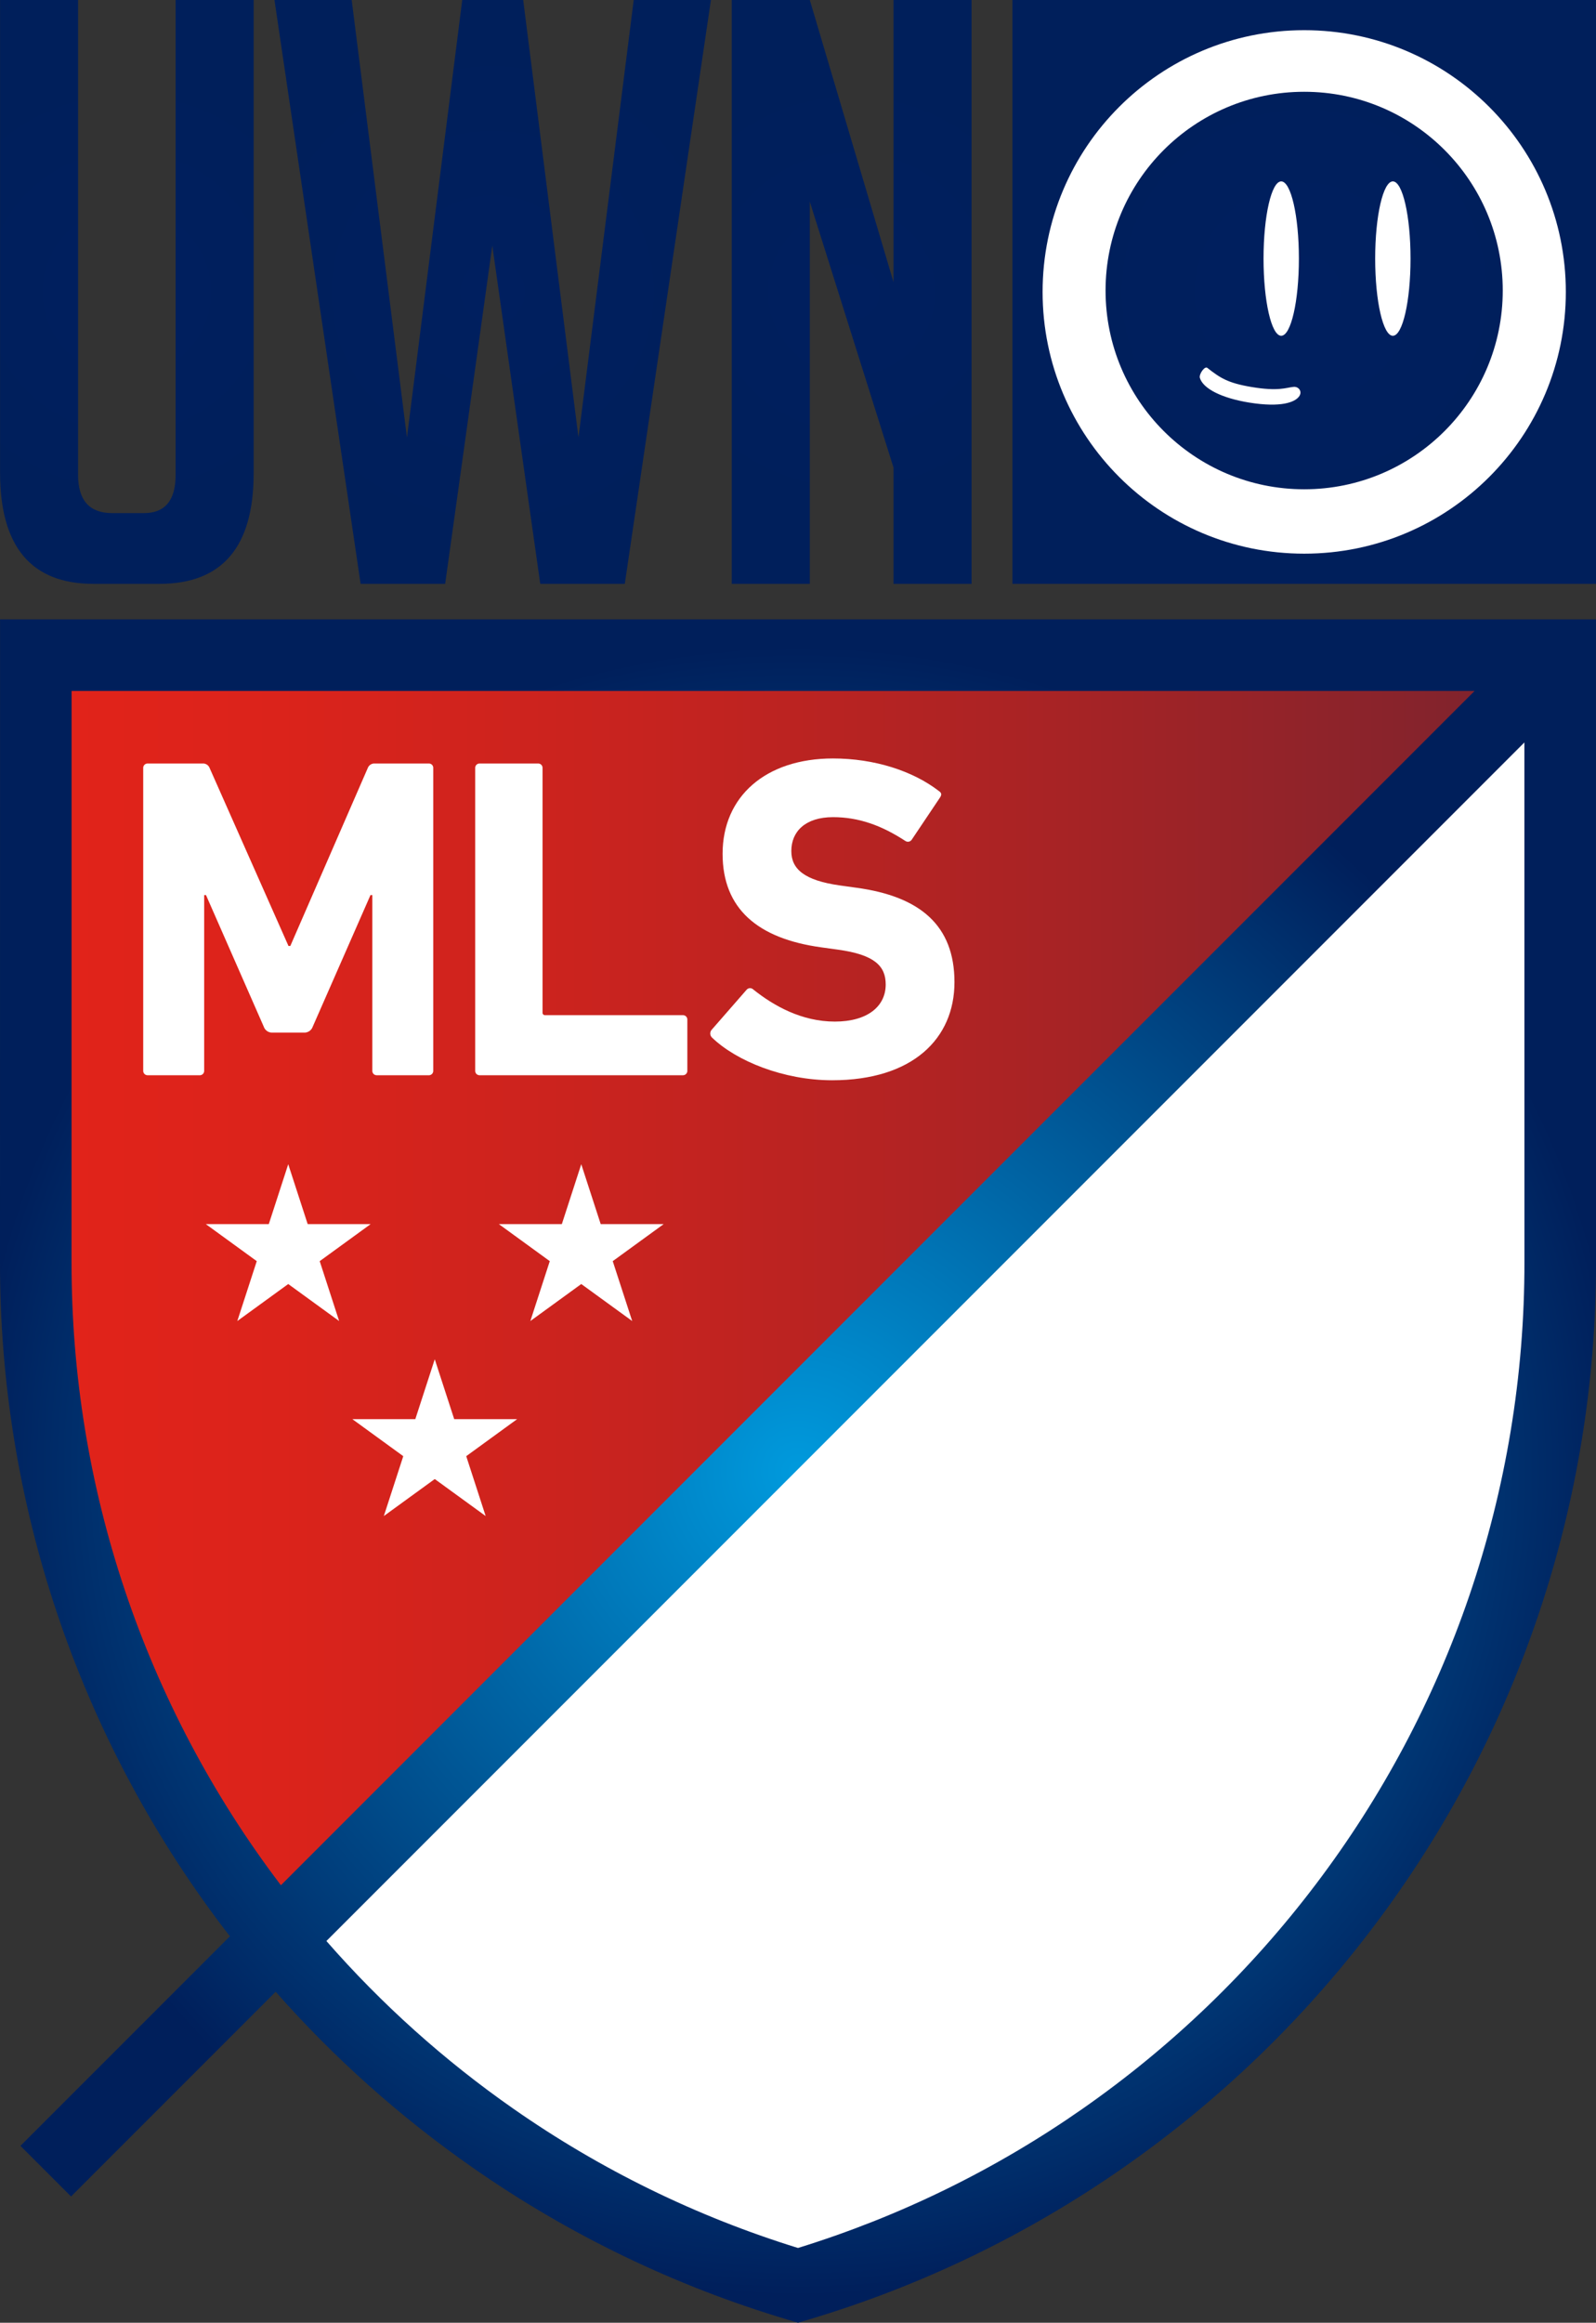 <?xml version="1.0" encoding="UTF-8"?><svg id="Layer_2" xmlns="http://www.w3.org/2000/svg" xmlns:xlink="http://www.w3.org/1999/xlink" viewBox="0 0 159.492 232.002"><rect x="0" y="0" width="159.492" height="232.002" fill="#333333" stroke="none"/><defs><style>.cls-1{fill:url(#radial-gradient-5);}.cls-2{fill:url(#radial-gradient-4);}.cls-3{fill:url(#radial-gradient-3);}.cls-4{fill:url(#radial-gradient-2);}.cls-5{fill:url(#radial-gradient);}.cls-6{fill:url(#linear-gradient);}.cls-7{fill:#fff;}</style><linearGradient id="linear-gradient" x1="-561.981" y1="1093.37" x2="-503.005" y2="1093.37" gradientTransform="translate(1455.162 -2694.586) scale(2.583)" gradientUnits="userSpaceOnUse"><stop offset="0" stop-color="#e2231a"/><stop offset=".16" stop-color="#db231b"/><stop offset=".394" stop-color="#c7231f"/><stop offset=".674" stop-color="#a72325"/><stop offset=".986" stop-color="#7b232e"/><stop offset="1" stop-color="#79232e"/></linearGradient><radialGradient id="radial-gradient" cx="-532.492" cy="1100.093" fx="-532.492" fy="1100.093" r="31.921" gradientTransform="translate(1455.162 -2694.586) scale(2.583)" gradientUnits="userSpaceOnUse"><stop offset="0" stop-color="#009add"/><stop offset="1" stop-color="#001f5b"/></radialGradient><radialGradient id="radial-gradient-2" cx="12.677" cy="29.159" fx="12.677" fy="29.159" r="22.481" gradientUnits="userSpaceOnUse"><stop offset="0" stop-color="#001f5f"/><stop offset="1" stop-color="#001f5b"/></radialGradient><radialGradient id="radial-gradient-3" cx="49.237" fx="49.237" r="25.747" xlink:href="#radial-gradient-2"/><radialGradient id="radial-gradient-4" cx="85.108" fx="85.108" r="22.291" xlink:href="#radial-gradient-2"/><radialGradient id="radial-gradient-5" cx="130.333" fx="130.333" r="29.159" xlink:href="#radial-gradient-2"/></defs><g id="g53"><g id="Layer_1-2"><g id="g50"><path id="path19" class="cls-6" d="M155.91,65.44H3.581s-.006,60.251-.006,60.61c-.037,24.674,8.518,48.592,24.197,67.644L155.91,65.557v-.117Z"/><path id="path21" class="cls-7" d="M79.746,228.271c44.049-13.109,76.17-53.915,76.17-102.222,0-.35-.005-57.578-.006-60.492L27.773,193.694c13.492,16.447,31.59,28.488,51.973,34.577h0Z"/><g id="g41"><g id="g31"><polygon id="polygon25" class="cls-7" points="58.087 116.287 60.03 122.27 66.32 122.27 61.232 125.968 63.176 131.949 58.087 128.253 52.999 131.949 54.941 125.968 49.854 122.27 56.145 122.27 58.087 116.287"/><polygon id="polygon27" class="cls-7" points="23.715 131.949 28.804 128.253 33.891 131.949 31.949 125.968 37.037 122.27 30.748 122.27 28.804 116.287 26.861 122.27 20.57 122.27 25.659 125.968 23.715 131.949"/><polygon id="polygon29" class="cls-7" points="48.533 151.428 46.591 145.447 51.678 141.749 45.39 141.749 43.446 135.767 41.503 141.749 35.212 141.749 40.3 145.447 38.357 151.428 43.446 147.732 48.533 151.428"/></g><g id="g39"><path id="path33" class="cls-7" d="M26.356,102.543l-5.77-13.139h-.183v17.535c.015.239-.167.445-.406.46-.017.001-.034.001-.051,0h-5.173c-.24.014-.447-.169-.461-.41,0-.017,0-.034,0-.05v-30.218c-.014-.239.169-.444.408-.458.018-.001.036,0,.053,0h5.448c.32-.033.621.156.731.458l7.876,17.765h.185l7.736-17.765c.111-.303.413-.491.734-.458h5.356c.237-.015.442.165.456.403.001.018.001.037,0,.055v30.218c.015.239-.166.444-.404.46-.017.001-.035.001-.052,0h-5.175c-.239.013-.443-.17-.456-.409,0-.017,0-.034,0-.051v-17.535h-.184l-5.769,13.139c-.125.372-.481.615-.873.597h-3.159c-.39.017-.744-.227-.868-.597"/><path id="path35" class="cls-7" d="M47.944,107.399h20.284c.24.013.445-.17.459-.41,0-.017,0-.033,0-.05v-5.082c.014-.239-.169-.444-.409-.458-.017,0-.033,0-.05,0h-13.736c-.133.019-.256-.073-.275-.206-.003-.023-.003-.046,0-.069v-24.403c.015-.238-.165-.443-.403-.458-.018-.001-.036-.001-.054,0h-5.815c-.238-.015-.443.166-.457.404-.001.018-.001.036,0,.053v30.218c-.015.239.167.445.407.46.017,0,.034.001.051,0"/><path id="path37" class="cls-7" d="M85.579,88.67l-1.647-.229c-3.571-.503-4.853-1.647-4.853-3.433,0-1.97,1.418-3.388,4.166-3.388,2.565,0,4.852.823,7.234,2.381.212.139.496.08.635-.132.002-.003.004-.006.005-.008l2.794-4.166c.228-.321.183-.502-.09-.686-2.612-2.015-6.458-3.251-10.578-3.251-6.732,0-11.034,3.8-11.034,9.523,0,5.495,3.524,8.47,9.845,9.341l1.648.228c3.708.504,4.807,1.65,4.807,3.482,0,2.196-1.831,3.708-5.082,3.708-3.296,0-6.088-1.557-8.15-3.205-.18-.179-.471-.178-.649.002-.013.013-.026.028-.037.043l-3.48,3.984c-.196.23-.176.574.046.779,2.427,2.336,7.142,4.257,11.997,4.257,8.057,0,12.226-4.166,12.226-9.797s-3.39-8.563-9.801-9.433"/></g></g><path id="path48" class="cls-5" d="M159.486,65.44v-3.575H.006v3.575S0,125.691,0,126.05c-.037,23.997,7.794,47.345,22.292,66.469.225.297.455.589.683.884l-20.932,20.932,5.057,5.057,20.449-20.449c5.832,6.614,12.435,12.506,19.667,17.552,9.622,6.723,20.261,11.856,31.511,15.204l1.02.304,1.02-.304c11.25-3.348,21.889-8.482,31.511-15.204,9.514-6.636,17.924-14.726,24.923-23.976,14.498-19.123,22.328-42.471,22.292-66.469,0-.359-.006-60.61-.006-60.61h0ZM27.993,188.201c-13.557-17.88-20.878-39.712-20.842-62.151,0-.306.004-44.074.005-57.034h140.204L28.073,188.304c-.026-.035-.053-.068-.079-.103ZM146.825,159.401c-3.54,10.356-8.715,20.079-15.327,28.8-6.547,8.653-14.415,16.221-23.314,22.429-8.702,6.08-18.296,10.771-28.438,13.905-10.142-3.134-19.736-7.826-28.438-13.905-6.887-4.806-13.164-10.433-18.691-16.756l119.718-119.718c.002,16.706.005,51.621.005,51.894.013,11.345-1.85,22.615-5.515,33.352h0Z"/></g></g></g><path class="cls-4" d="M25.348,0v47.272c0,7.365-3.141,11.046-9.422,11.046h-6.579C3.119,58.318.006,54.61.006,47.191V0h7.797v47.434c0,2.546,1.137,3.817,3.411,3.817h3.168c2.112,0,3.168-1.271,3.168-3.817V0h7.798Z"/><path class="cls-3" d="M71.045,0l-8.608,58.318h-8.448l-4.792-33.789-4.711,33.789h-8.448L27.429,0h7.716l5.523,43.698L46.192,0h6.092l5.524,43.698L63.329,0h7.716Z"/><path class="cls-2" d="M89.291,28.184V0h7.798v58.318h-7.798v-11.615l-8.366-26.56v38.175h-7.798V0h7.798l8.366,28.184Z"/><rect class="cls-1" x="101.174" width="58.318" height="58.318"/><path class="cls-7" d="M130.333,3.015c-14.44,0-26.144,11.704-26.144,26.144s11.704,26.144,26.144,26.144,26.144-11.704,26.144-26.144-11.716-26.144-26.144-26.144ZM130.333,48.871c-10.964,0-19.852-8.888-19.852-19.852s8.888-19.852,19.852-19.852,19.84,8.899,19.84,19.852-8.876,19.852-19.84,19.852Z"/><ellipse class="cls-7" cx="128.035" cy="25.829" rx="1.767" ry="7.71"/><ellipse class="cls-7" cx="139.191" cy="25.829" rx="1.767" ry="7.71"/><path class="cls-7" d="M129.271,38.642c-.776.076-1.499.467-4.211.012-2.391-.402-3.138-.916-4.415-1.913-.257-.204-.863.647-.735,1.021.338,1.073,2.193,2,4.893,2.444,3.266.531,4.595-.052,4.998-.583.391-.49-.012-1.032-.531-.98Z"/></svg>